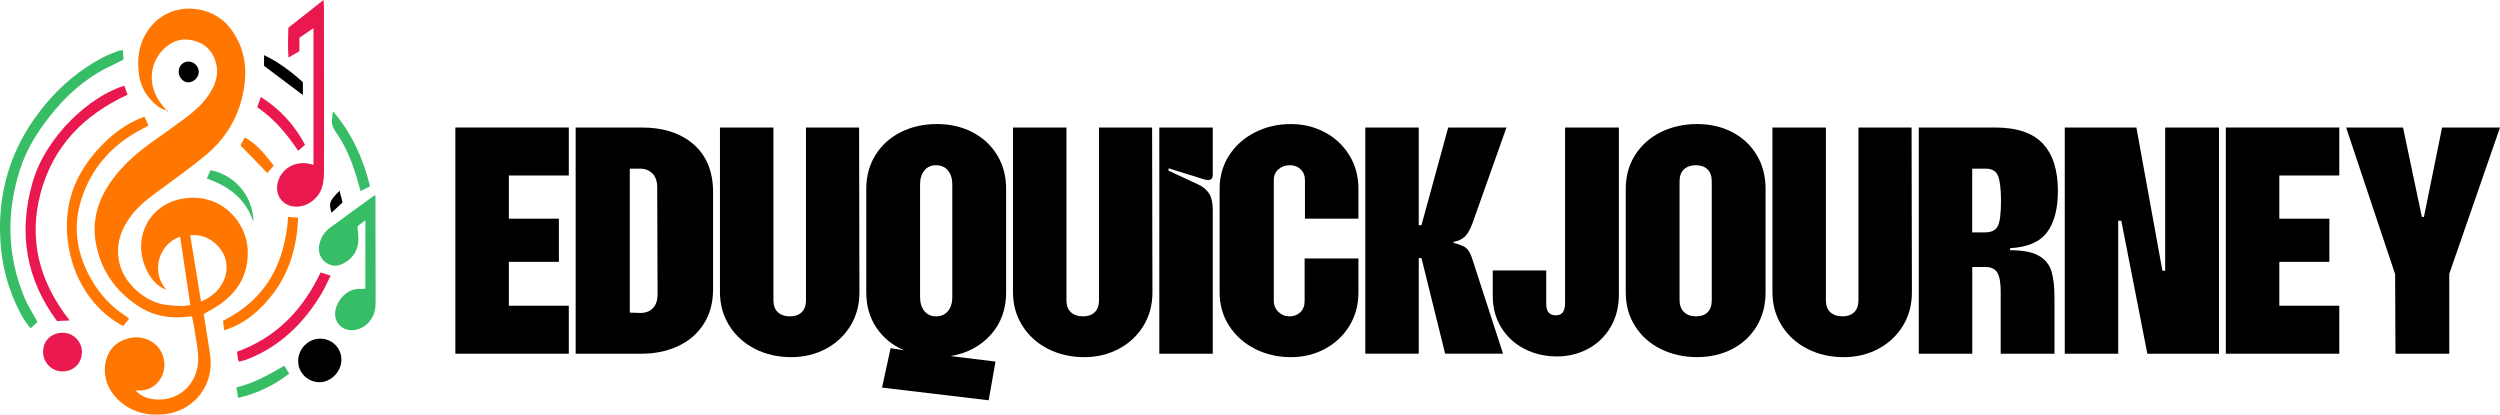 <svg xmlns="http://www.w3.org/2000/svg" id="Layer_2" data-name="Layer 2" width="1568.32" height="260.11" viewBox="0 0 1568.32 260.11"><defs><style>      .cls-1 {        fill: #e9184e;      }      .cls-2 {        fill: #ff7701;      }      .cls-3 {        fill: #38bd67;      }    </style></defs><g id="Layer_1-2" data-name="Layer 1"><g><path class="cls-2" d="m104.45,69.39c-1.7-.8-3.58-1.35-5.05-2.44-6.91-5.15-11.21-12-12.29-20.6-1.41-11.28.54-21.69,8.29-30.59,13.15-15.07,37.2-12.92,48.54,1.31,8.44,10.59,11.12,22.75,9.46,35.86-2.26,17.82-10.38,32.74-24.16,44.24-8.47,7.07-17.44,13.54-26.35,20.06-7.16,5.25-14.49,10.28-20.03,17.35-6.88,8.78-10.43,18.6-8.09,29.84,2.71,13.01,15.82,24.95,29.26,26.82,3.3.46,6.64.63,9.97.73,1.61.05,3.24-.38,5.37-.65-2.15-14.48-4.26-28.62-6.37-42.85-13.12,4.5-17.99,20.74-9.94,31.67.45.61.91,1.22,1.37,1.83l.09-.09c-5.88-2.19-9.63-6.71-12.31-12.02-9.89-19.65.94-41.77,22.64-45.31,23.34-3.81,39.83,14.16,40.54,32.28.57,14.47-5.48,25.58-17.06,33.83-3.22,2.3-6.79,4.11-10.53,6.34.8,5.06,1.66,10.35,2.47,15.64.67,4.44,1.61,8.87,1.86,13.34.97,17.58-11.76,32.25-29.39,33.92-10.85,1.03-20.67-1.51-28.75-9.23-8.21-7.85-10.51-19.42-5.88-28.91,2.37-4.86,6.43-7.58,11.33-9.19,8.89-2.91,18.61,1.03,22.18,9.12,4.68,10.6-1.9,22.28-12.54,23.21-1.25.11-2.51.01-4.14.01,3.83,4.1,8.62,5.51,13.72,5.72,15.1.65,25.47-11.42,25.67-24.59.1-6.72-1.52-13.48-2.45-20.21-.33-2.4-.94-4.76-1.48-7.42-1.04.1-2.01.18-2.98.3-11.54,1.42-22.22-.82-31.87-7.46-13.8-9.5-22.53-22.5-25.46-38.91-2.52-14.09,1.45-27,9.61-38.6,7.34-10.44,16.98-18.51,27.3-25.84,6.18-4.39,12.39-8.73,18.46-13.26,5.88-4.39,11.51-9.12,15.61-15.31,3.78-5.72,6.21-11.95,4.63-18.93-1.83-8.12-6.88-13.31-15.12-15.13-7.86-1.73-14.21,1.24-19.25,6.97-8.02,9.14-8.13,22.26-.61,32.36,1.21,1.62,2.48,3.19,3.72,4.78,0,0,0,0,0,0Zm21.67,119.76c11.99-4.77,18.17-16.09,15.34-26.52-2.53-9.33-13.02-16.62-22.11-14.92,2.24,13.71,4.48,27.43,6.77,41.44Z"></path><path class="cls-3" d="m235.54,122.42c0,2.84,0,5.14,0,7.44.03,18.11.07,36.23.1,54.34,0,2.57.04,5.14-.1,7.71-.42,7.44-5.47,13.56-12.24,14.97-8.76,1.81-15.2-5.4-12.46-13.93,2.21-6.87,8.5-12.4,15.75-11.69.74.07,1.5-.08,2.61-.16v-42.91c-1.92,1.46-3.57,2.73-4.97,3.79.23,3.4.77,6.35.57,9.25-.46,6.54-3.93,11.3-9.73,14.21-3.88,1.95-7.87,1.59-11.21-1.19-3.44-2.87-4.44-6.84-3.46-11.17.94-4.14,3.12-7.62,6.55-10.15,8.88-6.56,17.83-13.02,26.76-19.51.39-.29.86-.47,1.83-.98Z"></path><path class="cls-1" d="m187.82,32.13c-2.23,1.3-4.19,2.43-6.84,3.97-.49-6.52-.23-12.32-.09-18.71,7.02-5.53,14.23-11.21,22.07-17.39.12,1.99.25,3.19.26,4.38.03,16.83.05,33.67.06,50.5,0,17.47.05,34.95-.03,52.42-.01,3.06-.2,6.2-.92,9.15-1.84,7.5-8.89,13.1-16.13,13.21-8.52.13-14.09-7-11.93-15.28,2.23-8.55,10.73-13.55,19.8-11.63.73.15,1.44.37,2.58.67V17.64c-2.95,2.01-5.82,3.98-8.83,6.03v8.46Z"></path><path class="cls-3" d="m23.54,201.97c-1.23,1.12-2.72,2.48-4.3,3.92-4.04-4.35-6.54-9.42-8.95-14.52C3.29,176.5.18,160.82,0,144.38c-.31-29.66,9.21-55.63,28.05-78.41,10.21-12.34,22.18-22.45,36.36-29.88,3.05-1.6,6.32-2.79,9.53-4.08.89-.36,1.91-.37,3.12-.59.15,2.11.28,3.88.42,5.96-2.15,1.09-4.25,2.26-6.44,3.24-14.22,6.38-25.97,15.95-36.02,27.73-9.74,11.42-17.97,23.81-22.56,38.23-8.57,26.91-8.03,53.64,2.76,79.87,2.18,5.3,5.41,10.16,8.31,15.52Z"></path><path class="cls-1" d="m43.69,201.03c-2.98.15-5.15.25-7.93.39-19.46-26.28-24.38-55.33-15.4-86.8,8.45-29.62,36.71-54.65,57.64-60.85.67,1.86,1.34,3.74,2.03,5.65-27.49,12.68-46.79,32.38-54.58,61.78-7.78,29.36-.66,55.76,18.25,79.84Z"></path><path class="cls-2" d="m90.61,73.15c.84,1.83,1.43,3.1,1.99,4.39.15.34.18.74.33,1.39-1.16.62-2.35,1.27-3.55,1.89-18.69,9.6-31.93,24.15-38.34,44.17-5.67,17.72-2.8,34.79,6.51,50.76,5.18,8.88,11.9,16.41,20.62,22.02.85.55,1.64,1.21,2.83,2.1-1.31,1.64-2.53,3.18-3.75,4.71-25.09-13.42-37.13-41.84-35.07-68.5,1.23-15.97,8-29.66,18.47-41.49,8.22-9.29,17.78-16.95,29.96-21.45Z"></path><path d="m214.18,225.78c-.07,7.35-6.55,13.98-13.66,13.99-7.5.01-13.6-6.06-13.48-13.43.13-7.73,6.48-14.01,14.05-13.89,7.37.12,13.16,6.01,13.08,13.32Z"></path><path class="cls-2" d="m180.75,136.01c2.36.23,4.13.4,6.33.62-.84,17.62-5.2,33.93-16.06,47.99-7.84,10.14-17.23,18.45-30.39,22.57-.28-2.38-.5-4.2-.71-5.98,26.97-13.42,38.9-36.02,40.83-65.19Z"></path><path class="cls-1" d="m201.14,170.9c2.16.7,3.96,1.28,6.29,2.03-2.03,4.01-3.7,7.86-5.84,11.43-11.28,18.76-26.29,33.34-47.08,41.28-1.49.57-3.09.83-4.51,1.21-.37-.63-.59-.83-.62-1.06-.23-1.52-.42-3.05-.7-5.15,24.45-8.78,41.23-26.08,52.46-49.74Z"></path><path class="cls-1" d="m27.03,220.58c.04-6.93,5.23-11.86,12.46-11.82,6.56.03,11.95,5.53,11.9,12.14-.05,7.01-5.31,12.19-12.28,12.1-6.77-.09-12.12-5.58-12.08-12.41Z"></path><path class="cls-3" d="m208.81,69.76c12.19,14.1,18.99,29.9,23.36,47.13-2.02.99-3.81,1.88-5.99,2.95-1.01-3.54-1.85-6.71-2.83-9.85-2.79-8.97-6.27-17.63-11.55-25.47-4.08-6.05-4.03-6.08-2.99-14.76Z"></path><path class="cls-1" d="m191.35,90.86c-1.54,1.34-2.79,2.42-4.3,3.74-7.01-10.41-14.94-20.1-25.67-27.31.74-2.14,1.4-4.04,2.24-6.46,11.9,7.55,20.99,17.25,27.73,30.03Z"></path><path class="cls-3" d="m148.29,243c11.08-2.5,20.43-8.04,30.06-13.6.92,1.5,1.9,3.08,3.08,5-9.45,7.28-19.96,12.43-32.01,15.21-.38-2.25-.7-4.09-1.13-6.61Z"></path><path d="m165.65,41.32v-6.74c9.37,4.52,17.2,10.45,24.36,17v8.04c-7.97-5.99-15.91-11.95-24.36-18.3Z"></path><path class="cls-3" d="m129.74,111.97c.82-1.86,1.58-3.58,2.33-5.26,17.32,3.63,26.96,18.56,26.9,32.5-4.98-14.87-15.69-22.4-29.22-27.25Z"></path><path class="cls-2" d="m171.73,103.93c-1.57,1.8-2.82,3.23-4.05,4.63-5.51-5.69-11.05-11.42-16.84-17.39.71-1.32,1.61-2.97,2.67-4.92,7.89,4.21,12.97,10.91,18.21,17.68Z"></path><path d="m117.96,51.66c-3.15-.04-5.98-3.32-5.88-6.81.11-3.64,2.85-6.33,6.37-6.25,3.32.07,6.28,3.16,6.24,6.53-.04,3.5-3.21,6.57-6.73,6.53Z"></path><path d="m214.9,127c-2.35,2.19-4.58,4.27-6.9,6.43-1.87-5.96-1.39-7.28,5.02-13.78.62,2.42,1.2,4.66,1.89,7.35Z"></path><path d="m104.45,69.39l.96.13-.12.34c-.28-.15-.56-.31-.84-.46,0,0,0,0,0,0Z"></path><path d="m104.44,181.97c.1.12.2.24.22.26-.02-.04-.07-.2-.13-.35,0,0-.09.09-.09.09Z"></path></g><g><path d="m285.66,79.99h71.17v30.1h-37.62v27.09h31.39v27.09h-31.39v27.52h37.62v30.1h-71.17V79.99Z"></path><path d="m361.12,79.99h41.5c13.62,0,24.47,3.55,32.57,10.64,8.1,7.09,12.15,17.09,12.15,29.99v60.63c0,8.6-1.97,15.95-5.91,22.04-3.94,6.09-9.32,10.72-16.12,13.87-6.81,3.15-14.37,4.73-22.68,4.73h-41.5V79.99Zm40.21,116.31c3.3.14,5.98-.79,8.06-2.79,2.08-2.01,3.12-5.02,3.12-9.03l-.22-66.86c0-3.87-1-6.81-3.01-8.81-2.01-2.01-4.59-3.01-7.74-3.01h-6.45v90.3l6.23.21Z"></path><path d="m473.68,218.88c-6.81-3.44-12.18-8.28-16.12-14.51-3.94-6.23-5.91-13.29-5.91-21.18v-103.2h33.54v108.36c0,3.3.93,5.81,2.79,7.52,1.86,1.72,4.44,2.58,7.74,2.58,3.01,0,5.41-.86,7.2-2.58,1.79-1.72,2.69-4.23,2.69-7.52v-108.36h33.32l.21,103.42c0,7.88-1.9,14.91-5.7,21.07-3.8,6.16-8.96,10.96-15.48,14.41-6.52,3.44-13.73,5.16-21.61,5.16-8.31,0-15.88-1.72-22.68-5.16Z"></path><path d="m553.33,243.17l5.38-24.73,8.38,1.29c-7.31-3.15-13.08-7.88-17.31-14.19-4.23-6.31-6.34-13.69-6.34-22.15v-64.93c0-8.03,1.94-15.12,5.81-21.29,3.87-6.16,9.17-10.93,15.91-14.3,6.74-3.37,14.26-5.05,22.57-5.05s15.55,1.69,22.15,5.05c6.59,3.37,11.79,8.14,15.59,14.3,3.8,6.16,5.7,13.26,5.7,21.29v64.93c0,10.61-3.23,19.49-9.68,26.66-6.45,7.17-14.83,11.61-25.15,13.33l28.17,3.44-4.3,24.3-66.86-7.96Zm26.55-48.05c1.79,2.22,4.19,3.33,7.2,3.33,3.3,0,5.84-1.11,7.63-3.33,1.79-2.22,2.69-5.12,2.69-8.71v-70.73c0-3.58-.9-6.48-2.69-8.71-1.79-2.22-4.34-3.33-7.63-3.33-3.01,0-5.41,1.11-7.2,3.33-1.79,2.22-2.69,5.05-2.69,8.49v71.17c0,3.44.89,6.27,2.69,8.49Z"></path><path d="m657.5,218.88c-6.81-3.44-12.18-8.28-16.12-14.51-3.94-6.23-5.91-13.29-5.91-21.18v-103.2h33.54v108.36c0,3.3.93,5.81,2.79,7.52,1.86,1.72,4.44,2.58,7.74,2.58,3.01,0,5.41-.86,7.2-2.58,1.79-1.72,2.69-4.23,2.69-7.52v-108.36h33.32l.21,103.42c0,7.88-1.9,14.91-5.7,21.07-3.8,6.16-8.96,10.96-15.48,14.41-6.52,3.44-13.73,5.16-21.61,5.16-8.31,0-15.88-1.72-22.68-5.16Z"></path><path d="m727.26,79.99h33.54v29.67c0,2.15-.93,3.23-2.8,3.23-1.15,0-2.08-.14-2.79-.43l-22.14-6.88v1.5l18.49,8.6c3.15,1.43,5.48,3.37,6.99,5.81,1.5,2.44,2.26,5.8,2.26,10.1v90.3h-33.54V79.99Z"></path><path d="m787.35,218.88c-6.81-3.44-12.22-8.24-16.23-14.41-4.01-6.16-6.02-13.19-6.02-21.07v-64.93c0-7.88,2-14.91,6.02-21.07,4.01-6.16,9.42-10.97,16.23-14.41,6.81-3.44,14.3-5.16,22.47-5.16,7.74,0,14.83,1.72,21.29,5.16s11.57,8.24,15.37,14.41c3.8,6.16,5.7,13.19,5.7,21.07v18.71h-33.54v-24.08c0-2.87-.9-5.16-2.69-6.88-1.79-1.72-4.05-2.58-6.77-2.58-2.87,0-5.27.86-7.2,2.58-1.93,1.72-2.9,4.01-2.9,6.88v75.46c0,2.87.97,5.23,2.9,7.1,1.93,1.86,4.26,2.79,6.99,2.79s4.98-.86,6.77-2.58c1.79-1.72,2.69-4.08,2.69-7.09v-26.66h33.75v21.29c0,7.88-1.9,14.91-5.7,21.07-3.8,6.16-8.92,10.96-15.37,14.41-6.45,3.44-13.54,5.16-21.29,5.16-8.17,0-15.66-1.72-22.47-5.16Z"></path><path d="m856.47,79.99h33.54v61.27h1.72l16.77-61.27h36.55l-21.29,59.98c-1.72,4.73-3.69,7.85-5.91,9.35-2.22,1.5-4.19,2.26-5.91,2.26v.86c2.29.43,4.51,1.22,6.67,2.36,2.15,1.15,3.87,3.87,5.16,8.17l19.13,58.91h-36.33l-14.83-59.98h-1.72v59.98h-33.54V79.99Z"></path><path d="m956.34,218.88c-6.09-3.15-10.93-7.6-14.51-13.33-3.58-5.73-5.38-12.33-5.38-19.78v-16.12h33.54v21.07c0,4.73,2,7.09,6.02,7.09s5.8-2.58,5.8-7.74v-110.08h33.75v104.92c0,7.6-1.72,14.33-5.16,20.21-3.44,5.88-8.14,10.43-14.08,13.65-5.95,3.23-12.51,4.84-19.67,4.84s-14.23-1.58-20.32-4.73Z"></path><path d="m1041.91,218.98c-6.81-3.37-12.18-8.13-16.12-14.3-3.94-6.16-5.91-13.26-5.91-21.28v-64.93c0-8.03,1.97-15.12,5.91-21.29,3.94-6.16,9.32-10.93,16.12-14.3,6.81-3.37,14.37-5.05,22.68-5.05s15.51,1.69,22.04,5.05c6.52,3.37,11.64,8.14,15.37,14.3,3.73,6.16,5.59,13.26,5.59,21.29v64.93c0,8.03-1.86,15.12-5.59,21.28-3.73,6.16-8.85,10.93-15.37,14.3-6.52,3.37-13.87,5.05-22.04,5.05s-15.88-1.69-22.68-5.05Zm14.51-23.22c1.86,1.79,4.37,2.69,7.52,2.69s5.59-.86,7.31-2.58c1.72-1.72,2.58-4.23,2.58-7.52v-74.6c0-3.3-.9-5.81-2.69-7.52-1.79-1.72-4.19-2.58-7.2-2.58s-5.66.86-7.52,2.58c-1.86,1.72-2.79,4.23-2.79,7.52v74.39c0,3.3.93,5.84,2.79,7.63Z"></path><path d="m1133.92,218.88c-6.81-3.44-12.18-8.28-16.12-14.51-3.94-6.23-5.91-13.29-5.91-21.18v-103.2h33.54v108.36c0,3.3.93,5.81,2.79,7.52,1.86,1.72,4.44,2.58,7.74,2.58,3.01,0,5.41-.86,7.2-2.58,1.79-1.72,2.69-4.23,2.69-7.52v-108.36h33.33l.21,103.42c0,7.88-1.9,14.91-5.7,21.07-3.8,6.16-8.96,10.96-15.48,14.41-6.52,3.44-13.73,5.16-21.61,5.16-8.31,0-15.88-1.72-22.68-5.16Z"></path><path d="m1203.69,79.99h47.73c13.76,0,23.79,3.37,30.1,10.1,6.3,6.74,9.46,16.63,9.46,29.67,0,11.18-2.26,19.82-6.77,25.91-4.52,6.09-12.22,9.43-23.11,10l-.21,1.29c8.03,0,14.05,1.15,18.06,3.44,4.01,2.29,6.67,5.52,7.96,9.68,1.29,4.16,1.93,9.82,1.93,16.98v34.83h-33.75v-39.13c0-5.3-.68-9.17-2.04-11.61-1.36-2.44-3.91-3.65-7.63-3.65h-8.17v54.4h-33.54V79.99Zm41.49,65.79c4.16,0,6.88-1.36,8.17-4.08,1.29-2.72,1.93-7.96,1.93-15.7,0-7.31-.61-12.5-1.83-15.59-1.22-3.08-3.84-4.62-7.85-4.62h-8.38v39.99h7.95Z"></path><path d="m1295.28,79.99h44.93l16.34,89.87h1.72v-89.87h33.76v141.9h-44.94l-16.34-83.42h-1.93v83.42h-33.54V79.99Z"></path><path d="m1396.33,79.99h71.17v30.1h-37.62v27.09h31.39v27.09h-31.39v27.52h37.62v30.1h-71.17V79.99Z"></path><path d="m1502.53,172.01l-30.74-92.02h35.69l11.83,56.11h1.29l11.39-56.11h36.33l-31.82,91.8v50.1h-33.75l-.22-49.88Z"></path></g></g></svg>